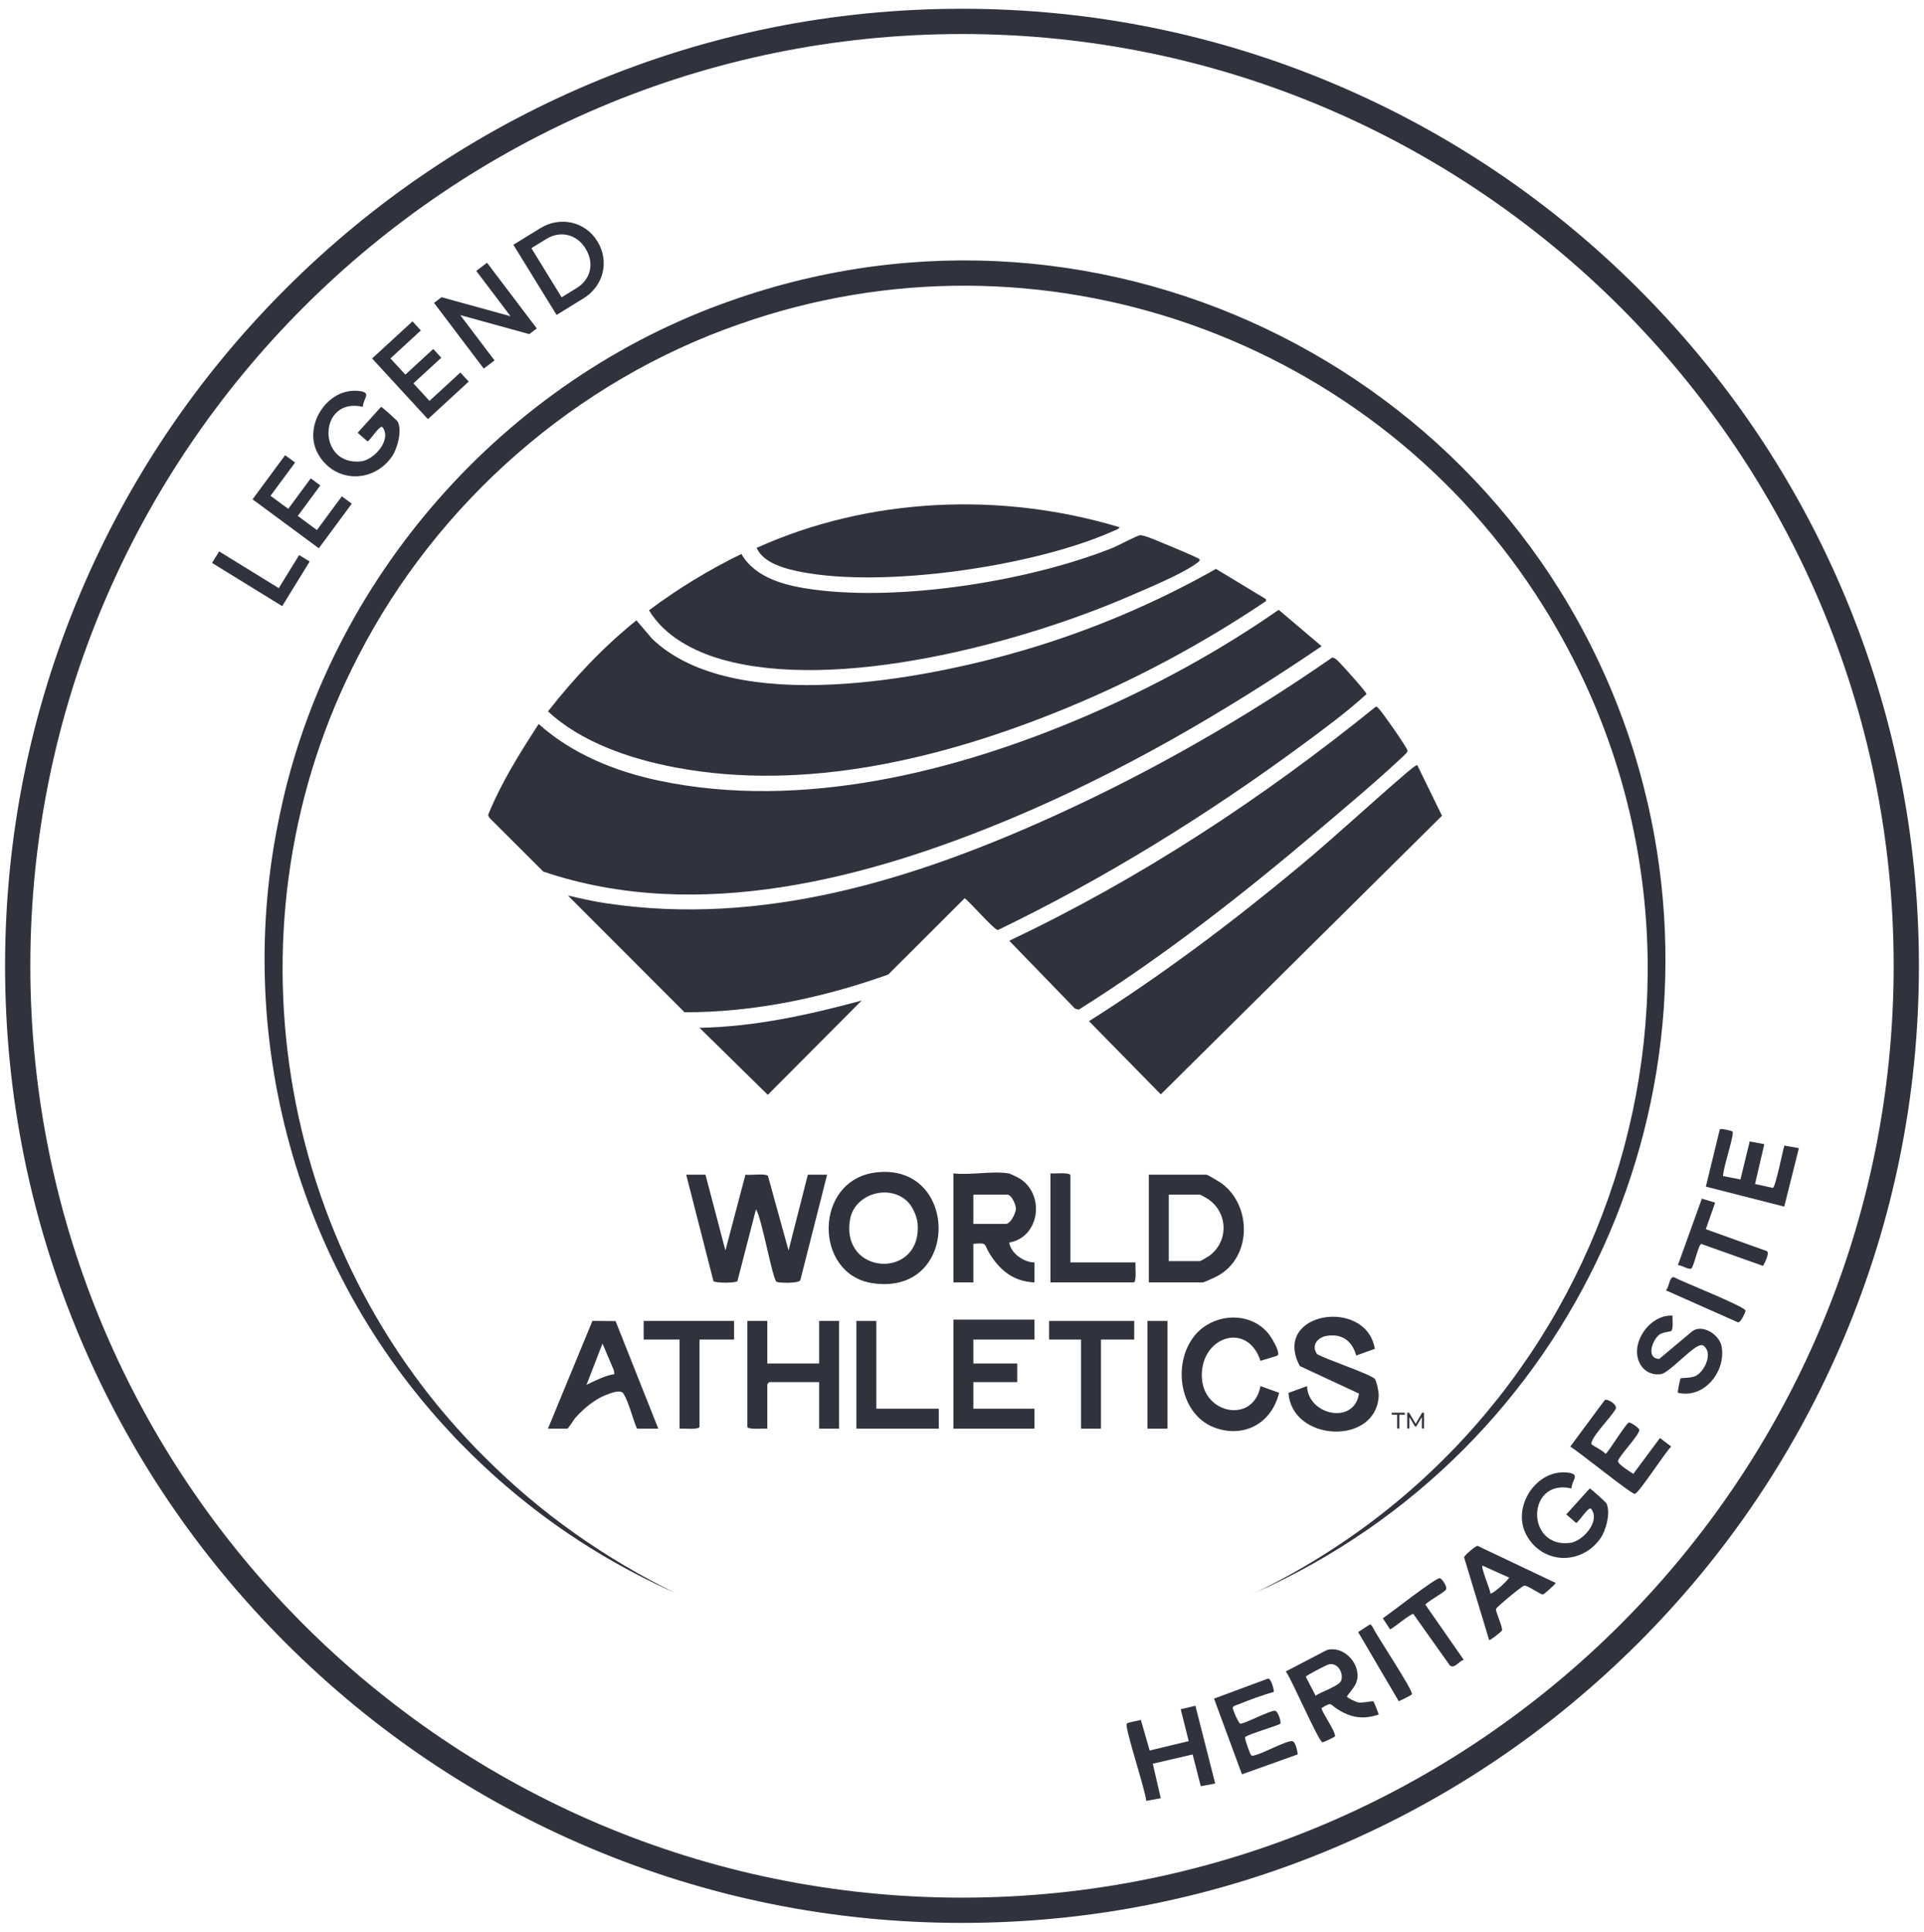 <?xml version="1.0" encoding="UTF-8"?>
<svg id="Ebene_1" xmlns="http://www.w3.org/2000/svg" version="1.1" viewBox="0 0 294.962 296.092">
  &lt;!-- Generator: Adobe Illustrator 29.2.0, SVG Export Plug-In . SVG Version: 2.1.0 Build 108)  --&gt;
  <path d="M74.828,124.927l.198.426,8.264,8.245c23.662,8.019,49.812,1.091,72.038-8.262,16.627-6.997,32.397-16.17,47.284-26.283l-6.582-5.578c-9.067,6.311-18.998,11.724-29.145,16.11-20.15,8.711-44.017,14.709-65.967,10.053-6.661-1.413-13.236-4.085-18.336-8.663-2.89,4.465-5.753,8.994-7.754,13.953Z" fill="#30333e"/>
  <path d="M147.896,137.676c.816.605,4.52,4.871,5.089,4.883,16.402-7.91,32.11-17.65,46.756-28.448,3.331-2.456,6.698-4.93,9.755-7.719.024-.287-3.239-3.882-3.718-4.387-.351-.371-1.099-1.308-1.583-1.19-13.358,9.278-27.78,17.533-42.608,24.259-21.538,9.769-44.704,16.989-68.682,13.381-1.964-.295-3.912-.736-5.842-1.187l17.874,17.891c10.592.04,21.297-2.232,31.232-5.776l11.728-11.705Z" fill="#30333e"/>
  <path d="M84.013,109.039c5.124,4.784,12.697,7.305,19.519,8.597,20.043,3.797,41.242-1.42,59.744-9.011,10.744-4.408,21.021-9.921,30.652-16.382.206.018.156-.385.126-.421l-7.64-4.62c-9.195,5.214-19.135,9.415-29.293,12.415-15.03,4.439-44.602,10.261-57.123-1.68l-2.431-2.85c-5.076,4.084-9.544,8.825-13.554,13.952Z" fill="#30333e"/>
  <path d="M113.662,84.915c-4.987,2.424-9.734,5.318-14.167,8.633,2.379,3.958,6.862,6.312,11.208,7.542,17.658,4.997,45.692-2.468,62.297-9.644,2.736-1.182,8.321-3.482,10.529-5.163.158-.121.522-.33.337-.577-.174-.232-4.634-2.069-5.305-2.34-.767-.309-3.104-1.367-3.751-1.326-.513.033-3.364,1.591-4.197,1.924-12.717,5.087-32.355,8.224-45.924,6.4-4.062-.546-8.838-1.658-11.026-5.45Z" fill="#30333e"/>
  <path d="M165.373,154.763c13.015-8.162,25.134-17.663,36.839-27.582,4.172-3.535,8.656-7.285,12.635-11.006.235-.22.977-.836.932-1.132-.07-.463-3.86-5.9-4.4-6.41-.144-.136-.227-.349-.483-.293-17.281,13.982-36.041,26.336-56.172,35.858l10.079,10.404.57.162Z" fill="#30333e"/>
  <path d="M221.066,125.041l-3.78-7.748c-.167-.123-1.562,1.088-1.834,1.321-5.447,4.663-10.689,9.572-16.204,14.162-10.276,8.552-20.989,16.603-32.297,23.755l11.007,11.214,43.108-42.704Z" fill="#30333e"/>
  <path d="M170.552,81.459c.305-.136.977-.339,1.085-.644-18.138-5.462-38.335-4.636-55.642,3.164,1.064,2.403,4.523,3.244,6.893,3.702,12.796,2.476,35.674-.897,47.663-6.223Z" fill="#30333e"/>
  <path d="M119.05,196.477c.267.177,3.349.296,3.644-.244l4.108-16.17h-2.955l-2.957,11.615-3.152-11.417c-.339-.453-2.764-.068-3.453-.211l-3.073,11.63-3.057-11.619h-2.955l4.175,16.307c.275.33,3.443.317,3.677.002l2.847-11.009c.89,1.323,2.512,10.691,3.152,11.114Z" fill="#30333e"/>
  <path d="M132.101,153.367c-8.127,2.193-16.392,4.026-24.862,4.175l10.467,10.278,14.396-14.453Z" fill="#30333e"/>
  <polygon points="146.164 218.988 158.595 218.988 158.595 215.931 149.221 215.931 149.221 211.855 155.946 211.855 155.946 209.002 149.221 209.002 149.221 205.334 158.595 205.334 158.595 202.277 146.164 202.277 146.164 218.988" fill="#30333e"/>
  <path d="M200.372,212.466l-2.833,1.038c.488,7.507,13.433,8.14,13.825.458.028-.549-.294-2.17-.582-2.579-.479-.68-7.647-3.07-8.861-3.826-.929-1.263.012-2.541,1.458-2.786,2.364-.402,3.92.78,4.541,3.008l2.848-1.024c-1.293-7.952-15.901-5.693-11.498,2.638l9.07,4.218c-.723,4.833-7.793,3.344-7.966-1.146Z" fill="#30333e"/>
  <path d="M125.58,209.002h-7.948v-6.522h-3.057v16.202c0,.522,2.56.238,3.057.306v-6.827c0-.022.284-.306.306-.306h7.642v7.133h3.057v-16.508h-3.057v6.522Z" fill="#30333e"/>
  <path d="M186.628,218.977c4.485,1.384,8.387-1.054,9.468-5.489l-2.853-1.022c-1.089,5.723-8.553,4.351-8.976-1.113-.489-6.315,6.897-9.036,8.976-2.758.366-.141,2.536-.731,2.626-.835.457-.527-.996-2.831-1.41-3.339-2.875-3.528-8.514-3.127-11.309.299-3.578,4.386-2.285,12.479,3.478,14.258Z" fill="#30333e"/>
  <path d="M174.084,193.513h-9.986v-13.349c0-.522-2.56-.238-3.057-.306v16.712h12.737c.522,0,.238-2.56.306-3.057Z" fill="#30333e"/>
  <path d="M98.678,205.334h5.503v13.655c.497-.067,3.057.216,3.057-.306v-13.349h5.299v-2.853h-13.858v2.853Z" fill="#30333e"/>
  <polygon points="134.343 202.481 131.286 202.481 131.286 218.988 143.922 218.988 143.922 215.931 134.343 215.931 134.343 202.481" fill="#30333e"/>
  <polygon points="173.88 202.481 160.837 202.481 160.837 205.334 165.728 205.334 165.728 218.988 168.785 218.988 168.785 205.334 173.88 205.334 173.88 202.481" fill="#30333e"/>
  <path d="M243.703,228.168l-3.585,3.965,1.525,1.321c.506-.288,1.73-2.355,2.236-2.239,1.598,1.897-1.219,5.084-3.254,5.298-6.797.717-6.57-9.938.298-8.361.031-1.305,1.424-2.16-.521-2.419-4.864-.648-8.762,5.312-6.361,9.62,2.462,4.418,8.318,4.592,11.257.535.912-1.26,1.654-4.011.985-5.441-.073-.156-2.412-2.317-2.58-2.281Z" fill="#30333e"/>
  <path d="M250.399,225.918c-.489-.32-2.35-1.464-2.344-1.936.007-.676,3.432-4.142,3.251-4.853-.071-.28-1.383-1.188-1.617-1.072-.523.26-3.261,4.79-3.56,4.801-.207-.41-2.053-1.336-2.117-1.447-.109-.186.007-.397.084-.58.508-1.216,2.738-3.472,3.569-4.795.437-.695-1.241-1.693-1.641-1.437l-5.293,7.141c1.286.746,9.269,7.233,9.881,7.243.591.01,4.725-6.486,5.601-7.243l-1.73-1.321-4.083,5.5Z" fill="#30333e"/>
  <path d="M198.045,266.884c-.958-.024-4.375,1.863-5.619,2.147-.224.051-.378.178-.621.006-.143-.101-1.051-2.601-.926-2.775.618-.495,5.234-1.814,5.401-2.05.185-.263-.384-2.019-.856-1.99-.967.059-4.799,2.103-5.319,1.982-.433-.513-.931-1.692-1.111-2.354-.096-.351.649-.51.936-.627,1.732-.703,3.554-1.367,5.352-1.885.078-.087-.362-2.117-.903-2.034l-8.261,3.065,4.283,11.602,8.55-3.055c-.07-.509-.314-2.019-.903-2.034Z" fill="#30333e"/>
  <path d="M273.552,175.594c-.26.851-1.351,6.381-1.761,6.487l-2.733-.595,1.423-6.107-2.242-.411-1.418,5.826-2.659-.527c-.102-.907,1.82-6.58,1.434-6.826-.203-.13-1.806-.531-1.942-.313l-2.135,8.76,12.017,3.067,2.245-8.965-2.229-.395Z" fill="#30333e"/>
  <path d="M181.012,261.992l1.225,4.888-5.986,1.444-1.354-4.705c-.438.185-1.941.33-2.157.604-.377.479,2.915,10.345,2.983,11.822l2.228-.407-1.218-5.291,6.105-1.422,1.247,4.871,2.213-.41-3.034-11.922-2.251.529Z" fill="#30333e"/>
  <path d="M259.484,204.018l-5.109,4.281c-2.131-.063-1.026-3.038.107-3.781.549-.36,1.643-.369,1.757-.526.333-.456.122-1.745.18-2.327-3.643-.245-6.906,4.686-4.775,7.731.676.966,1.869,1.446,3.034,1.226,1.136-.214,4.189-3.542,5.543-4.239.678-.349.979-.265,1.377.395.75,1.245-.445,3.6-1.712,4.162-.716.317-2.071.238-2.217.33-.106.067-.524,2.124-.434,2.215,4.046.988,7.468-3.369,6.679-7.188-.347-1.682-2.83-3.36-4.429-2.28Z" fill="#30333e"/>
  <rect x="175.918" y="202.481" width="3.057" height="16.508" fill="#30333e"/>
  <path d="M261.513,188.415l1.429-4.07-2.037-.615-3.671,10.188c.46-.022,1.726.757,2.046.532.407-.287,1.08-3.657,1.538-3.772l9.465,3.361c.258-.432,1.023-1.948.61-2.256l-9.379-3.368Z" fill="#30333e"/>
  <path d="M221.683,243.648c.234-.428-.569-1.583-.926-1.742-.488-.218-7.706,5.465-8.758,6.146l1.11,1.708c.581-.234,3.241-2.52,3.574-2.356l5.587,7.875c.77.59,1.39-.729,2.147-.838l-5.884-8.451c.001-.343,2.892-1.869,3.15-2.342Z" fill="#30333e"/>
  <path d="M210.056,248.97l-1.843,1.197,6.226,10.6c.307-.109,1.953-.945,2.011-1.043.309-.521-5.533-9.16-6.089-10.475l-.305-.279Z" fill="#30333e"/>
  <path d="M256.673,195.795c-.754-.236-.729,1.434-1.273,1.994l10.952,4.863c.453.35,1.238-1.568,1.253-1.737.055-.601-9.788-4.474-10.932-5.121Z" fill="#30333e"/>
  <path d="M134.298,179.712c-9.579,1.148-9.581,15.592-.577,16.971,13.528,2.072,13.401-18.508.577-16.971ZM130.316,186.938c.674-3.97,6.042-5.53,8.846-2.727.74.739,1.415,2.234,1.507,3.281.767,8.687-11.82,8.082-10.353-.554Z" fill="#30333e"/>
  <path d="M156.544,180.789c-.315-.22-1.607-.877-1.923-.93-2.427-.405-5.912.302-8.458,0v16.712h3.057v-5.91c2.197-.213,1.611.056,2.407,1.363,1.626,2.669,3.69,4.411,6.968,4.547v-3.057c-1.643-.009-3.643-1.418-3.873-3.055,4.582-.778,5.511-7.09,1.822-9.669ZM154.214,187.603h-4.993v-4.484h5.197c.662,0,1.329,1.528,1.329,2.14 0.0.683-.834,2.344-1.533,2.344Z" fill="#30333e"/>
  <path d="M186.652,195.586c5.195-2.815,5.308-10.56.776-14.092-.296-.231-2.279-1.431-2.441-1.431h-8.865v16.508h8.254c.227,0,1.927-.795,2.276-.985ZM179.179,193.31v-10.19h4.789c.075,0,1.144.608,1.312.726,3.002,2.112,3.092,6.454.114,8.649-.179.132-1.344.815-1.426.815h-4.789Z" fill="#30333e"/>
  <path d="M86.96,218.988c.183,0,.972-1.354,1.22-1.633,1.264-1.42,2.991-2.888,4.794-3.562.672-.251,2.168-.878,2.61-.168.85,1.366,1.395,3.831,2.075,5.363h3.261l-6.545-16.483-3.551-.039-6.819,16.523h2.955ZM92.363,205.947l1.736,4.07.096.615c-1.531.224-2.9.997-4.279,1.631l2.447-6.315Z" fill="#30333e"/>
  <path d="M208.232,260.957c-.313-.05-1.694-.687-1.745-.908.615-.95,1.485-1.637,1.618-2.871.26-2.416-2.208-4.941-4.681-4.263l-6.296,3.286c.872,1.166,5.014,10.73,5.609,10.868.104.024,1.914-.816,1.932-.922.126-.756-2.267-4.027-2.042-4.343,1.587-.97,1.212-.596,2.366.151,2.081,1.347,3.99,1.659,6.385.847-.097-.303-.745-1.958-.833-2.023-.094-.069-1.693.276-2.314.177ZM205.629,257.567c-.262.877-3.159,1.757-3.934,2.364l-1.509-2.914c.046-.199,3.269-1.865,3.603-1.922,1.271-.22,2.202,1.265,1.841,2.472Z" fill="#30333e"/>
  <path d="M226.524,236.954c-.287-.025-1.982,1.413-2.072,1.746l3.844,12.692c.128.115,1.883-1.303,1.948-1.427.236-.452-.986-2.873-.894-3.337.055-.276,4.031-3.573,4.343-3.582.579-.017,2.47,1.395,2.859,1.363.131-.011,2.022-1.658,1.932-1.777l-11.96-5.677ZM230.132,243.141c-.212.189-1.468,1.241-1.631,1.117-.06-.657-1.5-3.974-1.224-4.278l4.074,1.836c.064.085-1.049,1.173-1.219,1.325Z" fill="#30333e"/>
  <polygon points="49.725 82.895 49.725 82.895 53.927 77.206 52.403 76.08 48.587 81.248 45.654 79.082 49.107 74.408 47.64 73.325 44.188 77.999 41.474 75.995 45.237 70.899 43.713 69.774 39.95 74.869 39.95 74.869 38.717 76.538 48.878 84.042 49.725 82.895" fill="#30333e"/>
  <polygon points="44.352 91.144 44.351 91.144 47.474 86.074 45.861 85.08 42.738 90.151 33.596 84.52 32.508 86.287 43.263 92.911 44.352 91.144" fill="#30333e"/>
  <polygon points="66.649 63.282 66.649 63.282 66.74 63.198 67.127 62.842 67.127 62.842 71.855 58.493 70.572 57.099 65.844 61.448 63.377 58.765 67.653 54.831 66.419 53.49 62.143 57.423 59.858 54.94 64.52 50.652 63.237 49.258 58.209 53.883 57.048 54.95 65.599 64.247 66.649 63.282" fill="#30333e"/>
  <polygon points="75.818 55.246 70.556 48.298 81.14 51.216 82.292 50.344 74.666 40.274 73.012 41.527 78.274 48.476 67.689 45.557 66.538 46.429 74.163 56.499 75.818 55.246" fill="#30333e"/>
  <path d="M86.541,47.527l0.0 0,2.904-1.789c.768-.473,1.401-1.05,1.9-1.732.499-.681.844-1.417,1.036-2.206s.225-1.597.097-2.423c-.127-.825-.424-1.618-.891-2.376-.473-.768-1.048-1.392-1.725-1.873-.677-.48-1.414-.81-2.211-.991-.796-.18-1.611-.201-2.444-.063-.833.139-1.639.448-2.417.927l-2.32,1.429-0-0-1.767,1.088,6.624,10.755,1.214-.748ZM83.737,36.644c.728-.448,1.468-.685,2.222-.711.753-.026,1.462.145,2.127.512.664.368,1.224.92,1.678,1.658.46.748.709,1.502.747,2.263.038.761-.124,1.472-.487,2.134-.362.661-.913,1.219-1.65,1.673l-2.274,1.4-4.637-7.529,2.274-1.401Z" fill="#30333e"/>
  <path d="M60.008,70.097c.912-1.26,1.654-4.011.985-5.441-.073-.156-2.412-2.317-2.58-2.281l-3.585,3.965,1.525,1.321c.506-.288,1.73-2.355,2.236-2.239,1.598,1.897-1.219,5.084-3.254,5.298-6.797.717-6.57-9.938.298-8.361.031-1.305,1.424-2.16-.522-2.419-4.864-.648-8.762,5.312-6.361,9.62,2.462,4.418,8.318,4.592,11.257.535Z" fill="#30333e"/>
  <path d="M282.655,90.942c-7.389-17.469-17.967-33.158-31.439-46.631-13.472-13.472-29.161-24.05-46.631-31.439-18.088-7.65-37.3-11.529-57.104-11.529s-39.016,3.879-57.104,11.529c-17.47,7.389-33.158,17.966-46.631,31.439-13.472,13.472-24.05,29.161-31.439,46.631C4.657,109.029.778,128.242.778,148.046s3.879,39.016,11.529,57.104c7.389,17.47,17.967,33.158,31.439,46.631,13.472,13.472,29.161,24.05,46.631,31.439,18.088,7.65,37.3,11.529,57.104,11.529s39.016-3.879,57.104-11.529c17.47-7.389,33.158-17.967,46.631-31.439,13.472-13.472,24.05-29.161,31.439-46.631,7.65-18.088,11.529-37.3,11.529-57.104s-3.879-39.016-11.529-57.104ZM147.481,290.877c-78.757,0-142.831-64.073-142.831-142.831S68.724,5.215,147.481,5.215s142.831,64.074,142.831,142.831-64.073,142.831-142.831,142.831Z" fill="#30333e"/>
  <polygon points="214.532 218.963 214.532 216.843 215.362 216.843 215.362 216.542 213.36 216.542 213.36 216.843 214.19 216.843 214.19 218.963 214.532 218.963" fill="#30333e"/>
  <polygon points="217.032 218.244 216.022 216.542 215.738 216.542 215.738 218.963 216.07 218.963 216.07 217.21 216.945 218.669 217.104 218.669 217.979 217.2 217.983 218.963 218.315 218.963 218.311 216.542 218.027 216.542 217.032 218.244" fill="#30333e"/>
  <path d="M54.9,100.631c12.081-23.587,33.401-42.253,58.451-50.941,45.968-16.211,97.495,1.914,123.269,43.266,33.436,53.508,12.402,123.872-44.296,151.229,49.178-21.87,73.915-76.722,58.396-128.159-17.796-58.463-81.048-90.315-138.64-69.944-34.782,12.142-61.701,42.665-69.18,78.763-7.222,33.737,2.481,69.457,26.076,94.672l.766.828.384.413.398.4s1.593,1.599,1.593,1.599c2.651,2.618,5.516,5.162,8.429,7.479,7.018,5.609,14.818,10.311,23.019,13.948-10.763-5.239-20.653-12.206-29.075-20.633-32.477-31.99-40.551-82.501-19.591-122.922Z" fill="#30333e"/>
</svg>